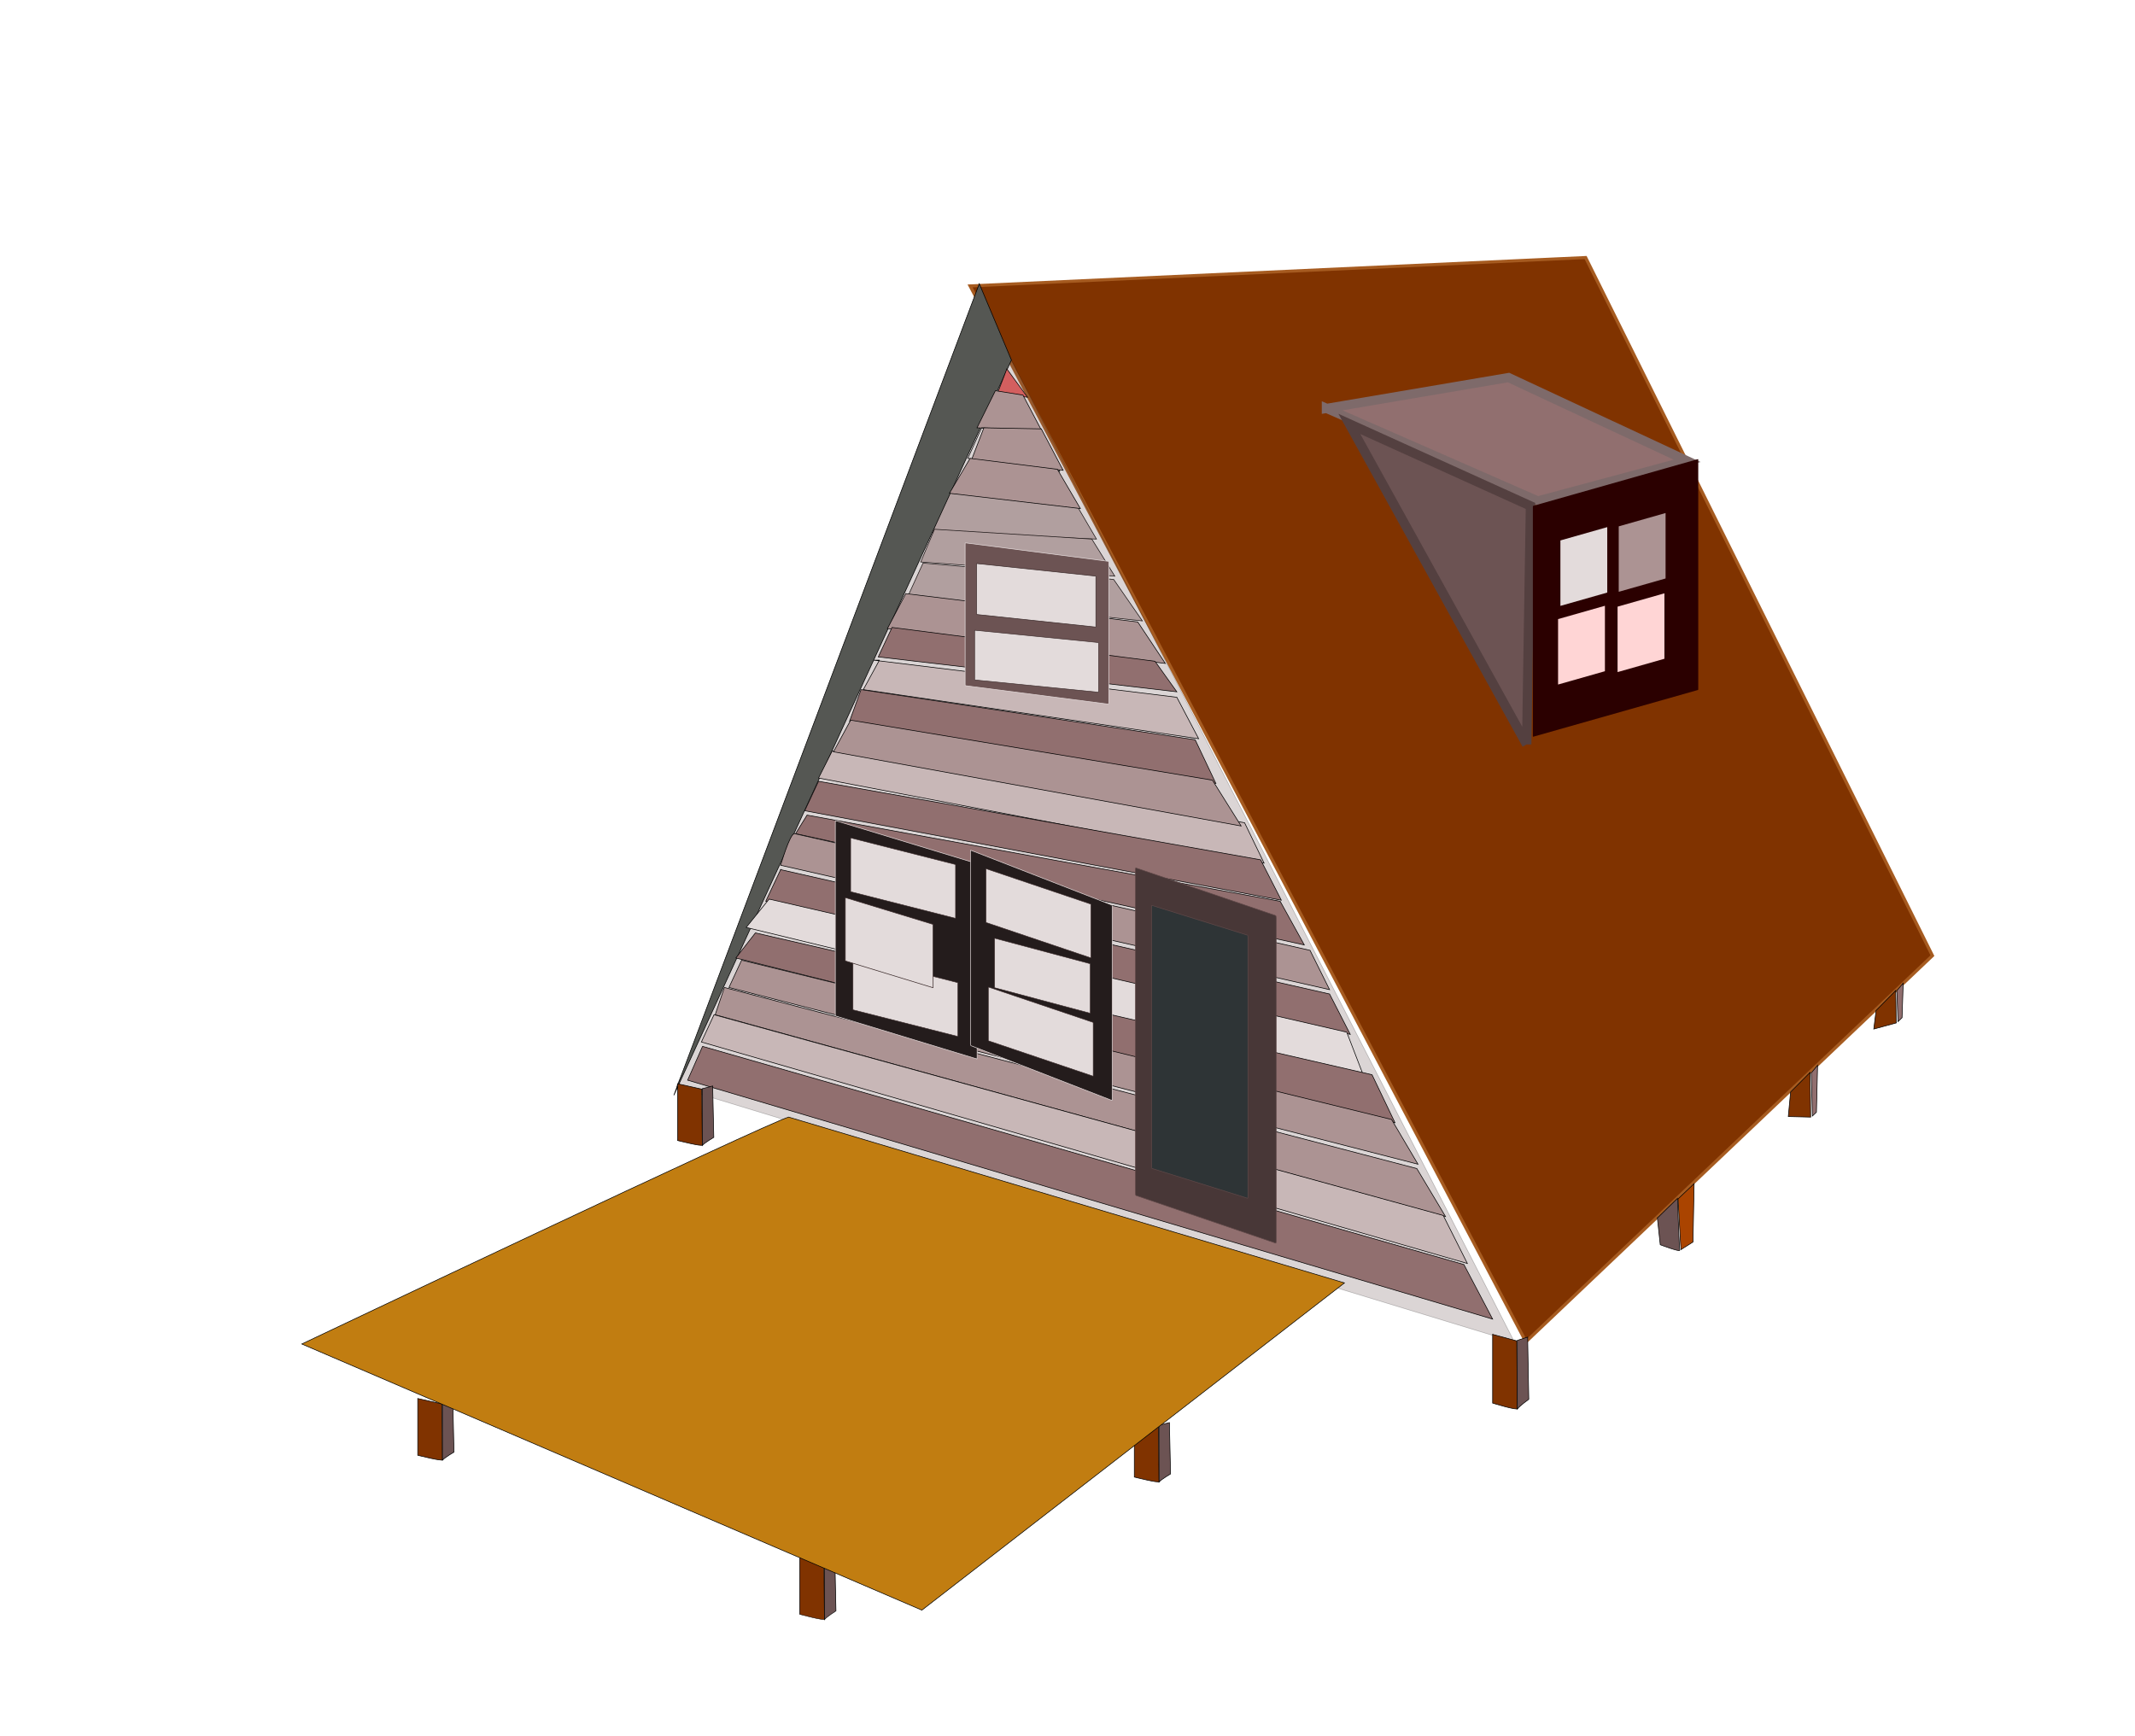 <?xml version="1.0" encoding="UTF-8" standalone="no"?>
<!-- Created with Inkscape (http://www.inkscape.org/) -->
<svg
    xmlns:inkscape="http://www.inkscape.org/namespaces/inkscape"
    xmlns:rdf="http://www.w3.org/1999/02/22-rdf-syntax-ns#"
    xmlns="http://www.w3.org/2000/svg"
    xmlns:sodipodi="http://sodipodi.sourceforge.net/DTD/sodipodi-0.dtd"
    xmlns:cc="http://creativecommons.org/ns#"
    xmlns:xlink="http://www.w3.org/1999/xlink"
    xmlns:dc="http://purl.org/dc/elements/1.1/"
    xmlns:svg="http://www.w3.org/2000/svg"
    xmlns:ns1="http://sozi.baierouge.fr"
    id="svg2937"
    sodipodi:docname="A-Frame_house.svg"
    viewBox="0 0 664 540"
    version="1.1"
    inkscape:version="0.47 r22583"
  >
  <title
      id="title2951"
    >A Frame House with Deck</title
  >
  <sodipodi:namedview
      id="base"
      bordercolor="#666666"
      inkscape:pageshadow="2"
      inkscape:window-y="-4"
      pagecolor="#ffffff"
      inkscape:window-height="712"
      inkscape:window-maximized="1"
      inkscape:zoom="0.5"
      inkscape:window-x="-4"
      showgrid="false"
      borderopacity="1.0"
      inkscape:current-layer="layer1"
      inkscape:cx="337.48612"
      inkscape:cy="197.9179"
      inkscape:window-width="1280"
      inkscape:pageopacity="0.0"
      inkscape:document-units="px"
  />
  <g
      id="layer1"
      inkscape:label="Layer 1"
      inkscape:groupmode="layer"
      transform="translate(0 -512.36)"
    >
    <g
        id="g2952"
        transform="translate(-44,392)"
      >
      <path
          id="path2961"
          style="stroke:#a65b20;fill:#803300"
          d="m518.57 559.95-172.86-345.71 191.43-9.29 107.86 228.57-126.43 126.43z"
          inkscape:export-ydpi="75.230003"
          inkscape:export-filename="D:\Webdesigner\Websites\real.hyderabadhomes.net\A-fram_with_deck.png"
          transform="matrix(1 0 0 .95 -.003 5.763)"
          inkscape:export-xdpi="75.230003"
      />
      <path
          id="path3813"
          style="stroke:#000000;stroke-width:.195;fill:#c8b7b7"
          d="m339.29 273.78-5.714 12.216 51.429 2.036-7.143-12.216-38.572-2.036z"
          inkscape:export-ydpi="75.230003"
          inkscape:export-filename="D:\Webdesigner\Websites\real.hyderabadhomes.net\A-fram_with_deck.png"
          inkscape:export-xdpi="75.230003"
      />
      <path
          id="path3817"
          style="stroke:#000000;stroke-width:.195;fill:#c8b7b7"
          d="m334.64 284.98-4.286 10.18 60.358 4.411-7.143-11.537-48.929-3.054z"
          inkscape:export-ydpi="75.230003"
          inkscape:export-filename="D:\Webdesigner\Websites\real.hyderabadhomes.net\A-fram_with_deck.png"
          inkscape:export-xdpi="75.230003"
      />
      <path
          id="path3819"
          style="stroke:#000000;stroke-width:.195;fill:#c8b7b7"
          d="m331.07 295.5-4.643 10.18 72.858 7.804-8.929-12.894-59.286-5.09z"
          inkscape:export-ydpi="75.230003"
          inkscape:export-filename="D:\Webdesigner\Websites\real.hyderabadhomes.net\A-fram_with_deck.png"
          inkscape:export-xdpi="75.230003"
      />
      <path
          id="path3889"
          style="stroke:#000000;stroke-width:.195;fill:#803300"
          d="m396.78 562.13v17.652s7.694 1.961 7.694 1.401c0-0.56-0.179-17.372-0.179-17.372l-7.515-1.681z"
          inkscape:export-ydpi="75.230003"
          inkscape:export-filename="D:\Webdesigner\Websites\real.hyderabadhomes.net\A-fram_with_deck.png"
          inkscape:export-xdpi="75.230003"
      />
      <path
          id="path3891"
          style="stroke:#000000;stroke-width:.195;fill:#6c5353"
          d="m404.47 581.33c0.716-0.841 3.579-2.522 3.579-2.522l-0.358-15.971-3.221 0.841v17.652z"
          inkscape:export-ydpi="75.230003"
          inkscape:export-filename="D:\Webdesigner\Websites\real.hyderabadhomes.net\A-fram_with_deck.png"
          inkscape:export-xdpi="75.230003"
      />
      <path
          id="path2965"
          style="opacity:.245;stroke:#000000;stroke-width:.195;fill:#6c5353"
          d="m515 537.78-260.71-79.4 103.57-227.35 157.14 306.75z"
          inkscape:export-ydpi="75.230003"
          inkscape:export-filename="D:\Webdesigner\Websites\real.hyderabadhomes.net\A-fram_with_deck.png"
          inkscape:export-xdpi="75.230003"
      />
      <path
          id="path2963"
          style="stroke:#000000;stroke-width:.2;fill:#555753"
          d="m348.57 213.52-95 265.71 105-240.71-10-25z"
          inkscape:export-ydpi="75.230003"
          inkscape:export-filename="D:\Webdesigner\Websites\real.hyderabadhomes.net\A-fram_with_deck.png"
          transform="matrix(1 0 0 .95 -.003 5.763)"
          inkscape:export-xdpi="75.230003"
      />
      <path
          id="path3831"
          style="stroke:#000000;stroke-width:.195;fill:#c8b7b7"
          d="m302.86 353.87-4.286 8.483 138.57 26.467-6.072-12.555-128.22-22.396z"
          inkscape:export-ydpi="75.230003"
          inkscape:export-filename="D:\Webdesigner\Websites\real.hyderabadhomes.net\A-fram_with_deck.png"
          inkscape:export-xdpi="75.230003"
      />
      <path
          id="path3833"
          style="stroke:#000000;stroke-width:.195;fill:#916f6f"
          d="m298.57 363.37-4.286 9.162 148.22 27.825-6.429-12.555-137.5-24.431z"
          inkscape:export-ydpi="75.230003"
          inkscape:export-filename="D:\Webdesigner\Websites\real.hyderabadhomes.net\A-fram_with_deck.png"
          inkscape:export-xdpi="75.230003"
      />
      <path
          id="path3835"
          style="stroke:#000000;stroke-width:.195;fill:#916f6f"
          d="m295 373.89-3.571 5.769 158.22 34.611-7.5-13.573-147.14-26.807z"
          inkscape:export-ydpi="75.230003"
          inkscape:export-filename="D:\Webdesigner\Websites\real.hyderabadhomes.net\A-fram_with_deck.png"
          inkscape:export-xdpi="75.230003"
      />
      <path
          id="path3837"
          style="stroke:#000000;stroke-width:.195;fill:#ac9393"
          d="m291.07 379.65c-1.429 0-4.286 9.84-4.286 9.84l170.72 38.683-6.072-12.216-160.36-36.308z"
          inkscape:export-ydpi="75.230003"
          inkscape:export-filename="D:\Webdesigner\Websites\real.hyderabadhomes.net\A-fram_with_deck.png"
          inkscape:export-xdpi="75.230003"
      />
      <path
          id="path3839"
          style="stroke:#000000;stroke-width:.195;fill:#916f6f"
          d="m286.79 390.85-4.643 9.841 181.79 41.398-6.429-12.555-170.72-38.683z"
          inkscape:export-ydpi="75.230003"
          inkscape:export-filename="D:\Webdesigner\Websites\real.hyderabadhomes.net\A-fram_with_deck.png"
          inkscape:export-xdpi="75.230003"
      />
      <path
          id="path3841"
          style="stroke:#000000;stroke-width:.195;fill:#e3dbdb"
          d="m283.21 400.01-7.143 8.822 192.14 46.488-5.357-13.912-179.64-41.398z"
          inkscape:export-ydpi="75.230003"
          inkscape:export-filename="D:\Webdesigner\Websites\real.hyderabadhomes.net\A-fram_with_deck.png"
          inkscape:export-xdpi="75.230003"
      />
      <path
          id="path3843"
          style="stroke:#000000;stroke-width:.195;fill:#916f6f"
          d="m278.93 410.53-6.072 7.804 205 51.238-7.143-14.93-191.79-44.112z"
          inkscape:export-ydpi="75.230003"
          inkscape:export-filename="D:\Webdesigner\Websites\real.hyderabadhomes.net\A-fram_with_deck.png"
          inkscape:export-xdpi="75.230003"
      />
      <path
          id="path3845"
          style="stroke:#000000;stroke-width:.195;fill:#ac9393"
          d="m274.64 419.02-3.929 8.483 214.29 54.971-8.214-13.912-202.14-49.542z"
          inkscape:export-ydpi="75.230003"
          inkscape:export-filename="D:\Webdesigner\Websites\real.hyderabadhomes.net\A-fram_with_deck.png"
          inkscape:export-xdpi="75.230003"
      />
      <path
          id="path3847"
          style="stroke:#000000;stroke-width:.195;fill:#ac9393"
          d="m269.29 427.5-2.857 8.483 227.14 62.775-8.929-14.93-215.36-56.328z"
          inkscape:export-ydpi="75.230003"
          inkscape:export-filename="D:\Webdesigner\Websites\real.hyderabadhomes.net\A-fram_with_deck.png"
          inkscape:export-xdpi="75.230003"
      />
      <path
          id="path3849"
          style="stroke:#000000;stroke-width:.195;fill:#c8b7b7"
          d="m266.07 435.98-3.929 8.483 238.22 68.883-7.5-14.93-226.79-62.436z"
          inkscape:export-ydpi="75.230003"
          inkscape:export-filename="D:\Webdesigner\Websites\real.hyderabadhomes.net\A-fram_with_deck.png"
          inkscape:export-xdpi="75.230003"
      />
      <path
          id="path3851"
          style="stroke:#000000;stroke-width:.195;fill:#916f6f"
          d="m262.5 445.82-4.643 10.519 250.36 74.312-8.929-16.966-236.79-67.865z"
          inkscape:export-ydpi="75.230003"
          inkscape:export-filename="D:\Webdesigner\Websites\real.hyderabadhomes.net\A-fram_with_deck.png"
          inkscape:export-xdpi="75.230003"
      />
      <path
          id="path3857"
          style="stroke:#000000;stroke-width:.195;fill:#803300"
          d="m508.22 535.4v21.378s7.679 2.375 7.679 1.697c0-0.679-0.179-21.038-0.179-21.038l-7.5-2.036z"
          inkscape:export-ydpi="75.230003"
          inkscape:export-filename="D:\Webdesigner\Websites\real.hyderabadhomes.net\A-fram_with_deck.png"
          inkscape:export-xdpi="75.230003"
      />
      <path
          id="path3859"
          style="stroke:#000000;stroke-width:.195;fill:#6c5353"
          d="m515.89 558.65c0.714-1.018 3.571-3.054 3.571-3.054l-0.357-19.342-3.214 1.018v21.378z"
          inkscape:export-ydpi="75.230003"
          inkscape:export-filename="D:\Webdesigner\Websites\real.hyderabadhomes.net\A-fram_with_deck.png"
          inkscape:export-xdpi="75.230003"
      />
      <path
          id="path3861"
          style="stroke:#000000;stroke-width:.2;fill:#6c5353"
          d="m559.46 519.42 0.893 8.75s6.25 2.5 6.071 1.786c-0.179-0.714-0.714-16.964-0.714-16.964l-6.25 6.429z"
          inkscape:export-ydpi="75.230003"
          inkscape:export-filename="D:\Webdesigner\Websites\real.hyderabadhomes.net\A-fram_with_deck.png"
          transform="matrix(1 0 0 .95 -.003 5.763)"
          inkscape:export-xdpi="75.230003"
      />
      <path
          id="path3863"
          style="stroke:#000000;stroke-width:.2;fill:#aa4400"
          d="m565.89 513.17 5-5-0.357 19.107-3.75 2.5-0.893-16.607z"
          inkscape:export-ydpi="75.230003"
          inkscape:export-filename="D:\Webdesigner\Websites\real.hyderabadhomes.net\A-fram_with_deck.png"
          transform="matrix(1 0 0 .95 -.003 5.763)"
          inkscape:export-xdpi="75.230003"
      />
      <path
          id="path3865"
          style="stroke:#000000;stroke-width:.2;fill:#803300"
          d="m600.89 478.17-0.714 8.036 6.964 0.179-0.179-14.643-6.071 6.429z"
          inkscape:export-ydpi="75.230003"
          sodipodi:nodetypes="ccccc"
          inkscape:export-filename="D:\Webdesigner\Websites\real.hyderabadhomes.net\A-fram_with_deck.png"
          transform="matrix(1 0 0 .95 -.003 5.763)"
          inkscape:export-xdpi="75.230003"
      />
      <path
          id="path3867"
          style="stroke:#000000;stroke-width:.2;fill:#916f6f"
          d="m607.32 471.92 1.964-2.5-0.357 15.357-1.25 1.25-0.357-14.107z"
          inkscape:export-ydpi="75.230003"
          inkscape:export-filename="D:\Webdesigner\Websites\real.hyderabadhomes.net\A-fram_with_deck.png"
          transform="matrix(1 0 0 .95 -.003 5.763)"
          inkscape:export-xdpi="75.230003"
      />
      <path
          id="path3875"
          style="stroke:#000000;stroke-width:.2;fill:#803300"
          d="m627.48 451.48-0.717 6.073 6.992-2.005-0.179-10.612-6.096 6.544z"
          inkscape:export-ydpi="75.230003"
          sodipodi:nodetypes="ccccc"
          inkscape:export-filename="D:\Webdesigner\Websites\real.hyderabadhomes.net\A-fram_with_deck.png"
          transform="matrix(1 0 0 .95 -.003 5.763)"
          inkscape:export-xdpi="75.230003"
      />
      <path
          id="path3877"
          style="stroke:#000000;stroke-width:.2;fill:#916f6f"
          d="m633.94 444.96 1.972-2.423-0.359 11.296-1.255 1.294-0.359-10.167z"
          inkscape:export-ydpi="75.230003"
          inkscape:export-filename="D:\Webdesigner\Websites\real.hyderabadhomes.net\A-fram_with_deck.png"
          transform="matrix(1 0 0 .95 -.003 5.763)"
          inkscape:export-xdpi="75.230003"
      />
      <path
          id="path3881"
          style="stroke:#000000;stroke-width:.2;fill:#803300"
          d="m292.8 631.18v27.73s7.66 3.081 7.66 2.201c0-0.88-0.178-27.29-0.178-27.29l-7.482-2.641z"
          inkscape:export-ydpi="75.230003"
          inkscape:export-filename="D:\Webdesigner\Websites\real.hyderabadhomes.net\A-fram_with_deck.png"
          transform="matrix(1.002 0 0 .681 -.646 173.76)"
          inkscape:export-xdpi="75.230003"
      />
      <path
          id="path3883"
          style="stroke:#000000;stroke-width:.2;fill:#6c5353"
          d="m300.46 661.33c0.713-1.321 3.563-3.962 3.563-3.962l-0.356-25.089-3.207 1.321v27.73z"
          inkscape:export-ydpi="75.230003"
          inkscape:export-filename="D:\Webdesigner\Websites\real.hyderabadhomes.net\A-fram_with_deck.png"
          transform="matrix(1.002 0 0 .681 -.646 173.76)"
          inkscape:export-xdpi="75.230003"
      />
      <path
          id="path3885"
          style="stroke:#000000;stroke-width:.195;fill:#803300"
          d="m173.92 555.35v17.652s7.694 1.961 7.694 1.401c0-0.56-0.179-17.372-0.179-17.372l-7.515-1.681z"
          inkscape:export-ydpi="75.230003"
          inkscape:export-filename="D:\Webdesigner\Websites\real.hyderabadhomes.net\A-fram_with_deck.png"
          inkscape:export-xdpi="75.230003"
      />
      <path
          id="path3887"
          style="stroke:#000000;stroke-width:.195;fill:#6c5353"
          d="m181.61 574.54c0.716-0.841 3.579-2.522 3.579-2.522l-0.358-15.971-3.221 0.841v17.652z"
          inkscape:export-ydpi="75.230003"
          inkscape:export-filename="D:\Webdesigner\Websites\real.hyderabadhomes.net\A-fram_with_deck.png"
          inkscape:export-xdpi="75.230003"
      />
      <rect
          id="rect3759"
          style="stroke:#e2d8d8;stroke-linecap:round;stroke-width:.199;fill:#241c1c"
          inkscape:export-ydpi="75.230003"
          rx=".131"
          transform="matrix(.957 .291 0 1 0 0)"
          ry=".4"
          width="46.086"
          inkscape:export-xdpi="75.230003"
          y="283.2"
          x="317.44"
          height="60.77"
          inkscape:export-filename="D:\Webdesigner\Websites\real.hyderabadhomes.net\A-fram_with_deck.png"
      />
      <rect
          id="rect3761"
          style="stroke:#382828;stroke-linecap:round;stroke-width:.167;fill:#e3dbdb"
          rx=".096"
          transform="matrix(.969 .246 0 1 0 0)"
          inkscape:export-ydpi="75.230003"
          inkscape:export-filename="D:\Webdesigner\Websites\real.hyderabadhomes.net\A-fram_with_deck.png"
          ry=".11"
          height="16.729"
          width="33.671"
          inkscape:export-xdpi="75.230003"
          y="339.21"
          x="319.17"
      />
      <rect
          id="rect3763"
          style="stroke:#382828;stroke-linecap:round;stroke-width:.199;fill:#e3dbdb"
          inkscape:export-ydpi="75.230003"
          rx=".081"
          transform="matrix(.956 .292 0 1 0 0)"
          ry=".13"
          width="28.571"
          inkscape:export-xdpi="75.230003"
          y="305.8"
          x="321.02"
          height="19.709"
          inkscape:export-filename="D:\Webdesigner\Websites\real.hyderabadhomes.net\A-fram_with_deck.png"
      />
      <rect
          id="rect3765"
          style="stroke:#382828;stroke-linecap:round;stroke-width:.167;fill:#e3dbdb"
          inkscape:export-ydpi="75.230003"
          rx=".096"
          transform="matrix(.969 .246 0 1 0 0)"
          ry=".11"
          width="33.671"
          inkscape:export-xdpi="75.230003"
          y="302.65"
          x="318.43"
          height="16.729"
          inkscape:export-filename="D:\Webdesigner\Websites\real.hyderabadhomes.net\A-fram_with_deck.png"
      />
      <rect
          id="rect3767"
          style="stroke:#e2d8d8;stroke-linecap:round;stroke-width:.202;fill:#241c1c"
          rx=".134"
          transform="matrix(.932 .362 0 1 0 0)"
          inkscape:export-ydpi="75.230003"
          inkscape:export-filename="D:\Webdesigner\Websites\real.hyderabadhomes.net\A-fram_with_deck.png"
          ry=".4"
          height="60.77"
          width="47.303"
          inkscape:export-xdpi="75.230003"
          y="250.46"
          x="371.04"
      />
      <rect
          id="rect3769"
          style="stroke:#382828;stroke-linecap:round;stroke-width:.169;fill:#e3dbdb"
          inkscape:export-ydpi="75.230003"
          rx=".098"
          transform="matrix(.947 .32 0 1 0 0)"
          ry=".11"
          width="34.451"
          inkscape:export-xdpi="75.230003"
          y="308.62"
          x="371.04"
          height="16.729"
          inkscape:export-filename="D:\Webdesigner\Websites\real.hyderabadhomes.net\A-fram_with_deck.png"
      />
      <rect
          id="rect3771"
          style="stroke:#382828;stroke-linecap:round;stroke-width:.156;fill:#e3dbdb"
          rx=".087"
          transform="matrix(.966 .258 0 1 0 0)"
          inkscape:export-ydpi="75.230003"
          inkscape:export-filename="D:\Webdesigner\Websites\real.hyderabadhomes.net\A-fram_with_deck.png"
          ry=".101"
          height="15.388"
          width="30.786"
          inkscape:export-xdpi="75.230003"
          y="317.82"
          x="365.76"
      />
      <rect
          id="rect3773"
          style="stroke:#382828;stroke-linecap:round;stroke-width:.169;fill:#e3dbdb"
          rx=".098"
          transform="matrix(.947 .32 0 1 0 0)"
          inkscape:export-ydpi="75.230003"
          inkscape:export-filename="D:\Webdesigner\Websites\real.hyderabadhomes.net\A-fram_with_deck.png"
          ry=".11"
          height="16.729"
          width="34.451"
          inkscape:export-xdpi="75.230003"
          y="272.07"
          x="370.28"
      />
      <rect
          id="rect3749"
          style="stroke:#5e4747;stroke-linecap:round;stroke-width:.2;fill:#483737"
          rx=".131"
          transform="matrix(.947 .323 0 1 0 0)"
          inkscape:export-ydpi="75.230003"
          inkscape:export-filename="D:\Webdesigner\Websites\real.hyderabadhomes.net\A-fram_with_deck.png"
          ry=".67"
          height="101.87"
          width="46.196"
          inkscape:export-xdpi="75.230003"
          y="254.82"
          x="419.37"
      />
      <rect
          id="rect3757"
          style="stroke:#5e4747;stroke-linecap:round;stroke-width:.205;fill:#2e3436"
          rx=".09"
          transform="matrix(.95 .296 0 .95 -.003 5.763)"
          inkscape:export-ydpi="75.230003"
          inkscape:export-filename="D:\Webdesigner\Websites\real.hyderabadhomes.net\A-fram_with_deck.png"
          ry=".567"
          height="86.12"
          width="31.585"
          inkscape:export-xdpi="75.230003"
          y="285.13"
          x="423.29"
      />
      <path
          id="path3805"
          style="stroke:#000000;stroke-width:.195;fill:#d35f5f"
          d="m357.14 235.1-2.857 7.465 9.286 1.357-6.429-8.822z"
          inkscape:export-ydpi="75.230003"
          inkscape:export-filename="D:\Webdesigner\Websites\real.hyderabadhomes.net\A-fram_with_deck.png"
          inkscape:export-xdpi="75.230003"
      />
      <path
          id="path3807"
          style="stroke:#000000;stroke-width:.195;fill:#ac9393"
          d="m353.57 241.89-5.714 11.537 20 0.679-5.714-10.858-8.572-1.357z"
          inkscape:export-ydpi="75.230003"
          inkscape:export-filename="D:\Webdesigner\Websites\real.hyderabadhomes.net\A-fram_with_deck.png"
          inkscape:export-xdpi="75.230003"
      />
      <path
          id="path3809"
          style="stroke:#000000;stroke-width:.195;fill:none"
          d="m349.29 253.42-4.286 9.501 28.572 4.072-5.714-12.894-18.572-0.679z"
          inkscape:export-ydpi="75.230003"
          inkscape:export-filename="D:\Webdesigner\Websites\real.hyderabadhomes.net\A-fram_with_deck.png"
          inkscape:export-xdpi="75.230003"
      />
      <path
          id="path3815"
          style="stroke:#000000;stroke-width:.195;fill:#ac9393"
          d="m350 253.42-3.929 10.18 28.572 3.054-6.786-12.894-17.857-0.339z"
          inkscape:export-ydpi="75.230003"
          inkscape:export-filename="D:\Webdesigner\Websites\real.hyderabadhomes.net\A-fram_with_deck.png"
          inkscape:export-xdpi="75.230003"
      />
      <path
          id="path3821"
          style="stroke:#000000;stroke-width:.195;fill:#ac9393"
          d="m325.71 305-5.714 10.858 86.429 10.858-8.572-12.894-72.143-8.822z"
          inkscape:export-ydpi="75.230003"
          inkscape:export-filename="D:\Webdesigner\Websites\real.hyderabadhomes.net\A-fram_with_deck.png"
          inkscape:export-xdpi="75.230003"
      />
      <path
          id="path3823"
          style="stroke:#000000;stroke-width:.195;fill:#916f6f"
          d="m321.43 315.52-4.286 9.162 92.858 10.858-6.786-9.501-81.786-10.519z"
          inkscape:export-ydpi="75.230003"
          inkscape:export-filename="D:\Webdesigner\Websites\real.hyderabadhomes.net\A-fram_with_deck.png"
          inkscape:export-xdpi="75.230003"
      />
      <path
          id="path3825"
          style="stroke:#000000;stroke-width:.195;fill:#c8b7b7"
          d="m317.5 325.7-5 9.162 104.29 15.27-6.786-12.894-94.287-11.537h1.786z"
          inkscape:export-ydpi="75.230003"
          inkscape:export-filename="D:\Webdesigner\Websites\real.hyderabadhomes.net\A-fram_with_deck.png"
          inkscape:export-xdpi="75.230003"
      />
      <path
          id="path3827"
          style="stroke:#000000;stroke-width:.195;fill:#916f6f"
          d="m311.79 334.86-3.571 9.841 113.93 19.342-6.429-13.573-103.93-15.609z"
          inkscape:export-ydpi="75.230003"
          inkscape:export-filename="D:\Webdesigner\Websites\real.hyderabadhomes.net\A-fram_with_deck.png"
          inkscape:export-xdpi="75.230003"
      />
      <path
          id="path3829"
          style="stroke:#000000;stroke-width:.195;fill:#ac9393"
          d="m308.57 344.36-5.357 9.841 126.79 23.074-8.929-14.252-112.5-18.663z"
          inkscape:export-ydpi="75.230003"
          inkscape:export-filename="D:\Webdesigner\Websites\real.hyderabadhomes.net\A-fram_with_deck.png"
          inkscape:export-xdpi="75.230003"
      />
      <rect
          id="rect3751"
          style="stroke:#e2d8d8;stroke-linecap:round;stroke-width:.196;fill:#6c5353"
          inkscape:export-ydpi="75.230003"
          rx=".128"
          transform="matrix(.992 .128 0 1 0 0)"
          ry=".292"
          width="45.042"
          inkscape:export-xdpi="75.230003"
          y="244.79"
          x="346.93"
          height="44.427"
          inkscape:export-filename="D:\Webdesigner\Websites\real.hyderabadhomes.net\A-fram_with_deck.png"
      />
      <rect
          id="rect3753"
          style="stroke:#382828;stroke-linecap:round;stroke-width:.168;fill:#e3dbdb"
          rx=".11"
          transform="matrix(.995 .099 0 1 0 0)"
          inkscape:export-ydpi="75.230003"
          inkscape:export-filename="D:\Webdesigner\Websites\real.hyderabadhomes.net\A-fram_with_deck.png"
          ry=".102"
          height="15.454"
          width="38.754"
          inkscape:export-xdpi="75.230003"
          y="281.85"
          x="348.86"
      />
      <rect
          id="rect3755"
          style="stroke:#382828;stroke-linecap:round;stroke-width:.187;fill:#e3dbdb"
          inkscape:export-ydpi="75.230003"
          rx=".106"
          transform="matrix(.994 .105 0 1 0 0)"
          ry=".104"
          width="37.351"
          inkscape:export-xdpi="75.230003"
          y="258.9"
          x="349.8"
          height="15.852"
          inkscape:export-filename="D:\Webdesigner\Websites\real.hyderabadhomes.net\A-fram_with_deck.png"
      />
      <path
          id="path3811"
          style="stroke:#000000;stroke-width:.195;fill:#ac9393"
          d="m345.71 262.93-6.429 10.858 40.715 4.751-7.143-12.216-27.143-3.393z"
          inkscape:export-ydpi="75.230003"
          inkscape:export-filename="D:\Webdesigner\Websites\real.hyderabadhomes.net\A-fram_with_deck.png"
          inkscape:export-xdpi="75.230003"
      />
      <path
          id="path3893"
          style="stroke:#000000;stroke-width:.195;fill:#803300"
          d="m254.73 457.45v17.652s7.694 1.961 7.694 1.401c0-0.56-0.179-17.372-0.179-17.372l-7.515-1.681z"
          inkscape:export-ydpi="75.230003"
          inkscape:export-filename="D:\Webdesigner\Websites\real.hyderabadhomes.net\A-fram_with_deck.png"
          inkscape:export-xdpi="75.230003"
      />
      <path
          id="path3895"
          style="stroke:#000000;stroke-width:.195;fill:#6c5353"
          d="m262.42 476.64c0.716-0.841 3.579-2.522 3.579-2.522l-0.358-15.971-3.221 0.841v17.652z"
          inkscape:export-ydpi="75.230003"
          inkscape:export-filename="D:\Webdesigner\Websites\real.hyderabadhomes.net\A-fram_with_deck.png"
          inkscape:export-xdpi="75.230003"
      />
      <path
          id="path3970"
          style="stroke:#7e6a6a;stroke-width:3;fill:#916f6f"
          d="m456.59 254.34 65.66 30.305 46.467-13.132-55.558-27.274-56.569 10.102z"
          inkscape:export-ydpi="75.230003"
          inkscape:export-filename="D:\Webdesigner\Websites\real.hyderabadhomes.net\A-fram_with_deck.png"
          transform="matrix(1 0 0 .95 -.003 5.763)"
          inkscape:export-xdpi="75.230003"
      />
      <path
          id="path3972"
          style="stroke:#544040;stroke-width:2.924;fill:#6c5353"
          d="m518.81 351.91-55.151-99.699 56.334 25.516-1.183 74.183z"
          inkscape:export-ydpi="75.230003"
          sodipodi:nodetypes="cccc"
          inkscape:export-filename="D:\Webdesigner\Websites\real.hyderabadhomes.net\A-fram_with_deck.png"
          inkscape:export-xdpi="75.230003"
      />
      <path
          id="path3974"
          style="stroke-width:0;fill:none"
          d="m503.06 273.33-4.041 46.068 17.173 32.632 4.459-73.339-17.591-5.361z"
          inkscape:export-ydpi="75.230003"
          sodipodi:nodetypes="ccccc"
          inkscape:export-filename="D:\Webdesigner\Websites\real.hyderabadhomes.net\A-fram_with_deck.png"
          inkscape:export-xdpi="75.230003"
      />
      <path
          id="path3976"
          style="stroke-width:0;fill:none"
          d="m487.91 263.73-3.03 31.672 12.122 18.235 4.041-41.27-13.132-8.638z"
          inkscape:export-ydpi="75.230003"
          inkscape:export-filename="D:\Webdesigner\Websites\real.hyderabadhomes.net\A-fram_with_deck.png"
          inkscape:export-xdpi="75.230003"
      />
      <path
          id="path3978"
          style="stroke-width:0;fill:none"
          d="m461.64 251.26 21.213 40.31 2.02-25.914-23.234-14.396z"
          inkscape:export-ydpi="75.230003"
          inkscape:export-filename="D:\Webdesigner\Websites\real.hyderabadhomes.net\A-fram_with_deck.png"
          inkscape:export-xdpi="75.230003"
      />
      <rect
          id="rect3990"
          style="stroke-width:0;fill:#2b0000"
          inkscape:export-ydpi="75.230003"
          rx=".11"
          transform="matrix(.962 -.273 0 1 0 0)"
          ry=".201"
          width="53.469"
          inkscape:export-xdpi="75.230003"
          y="425.51"
          x="541.3"
          height="71.807"
          inkscape:export-filename="D:\Webdesigner\Websites\real.hyderabadhomes.net\A-fram_with_deck.png"
      />
      <rect
          id="rect4243"
          style="stroke-width:0;fill:#e3dbdb"
          rx=".09"
          transform="matrix(.334 -.095 0 .435 277 132.17)"
          inkscape:export-ydpi="75.230003"
          inkscape:export-filename="D:\Webdesigner\Websites\real.hyderabadhomes.net\A-fram_with_deck.png"
          ry=".131"
          height="46.796"
          width="43.621"
          inkscape:export-xdpi="75.230003"
          y="524.25"
          x="755.38"
      />
      <rect
          id="rect4245"
          style="stroke-width:0;fill:#ac9393"
          inkscape:export-ydpi="75.230003"
          rx=".09"
          transform="matrix(.334 -.095 0 .435 277 132.17)"
          ry=".131"
          width="43.621"
          inkscape:export-xdpi="75.230003"
          y="526.04"
          x="809.69"
          height="46.796"
          inkscape:export-filename="D:\Webdesigner\Websites\real.hyderabadhomes.net\A-fram_with_deck.png"
      />
      <rect
          id="rect4247"
          style="stroke-width:0;fill:#ffd5d5"
          rx=".09"
          transform="matrix(.334 -.095 0 .435 277 132.17)"
          inkscape:export-ydpi="75.230003"
          inkscape:export-filename="D:\Webdesigner\Websites\real.hyderabadhomes.net\A-fram_with_deck.png"
          ry=".131"
          height="46.796"
          width="43.621"
          inkscape:export-xdpi="75.230003"
          y="583.22"
          x="808.61"
      />
      <rect
          id="rect4249"
          style="stroke-width:0;fill:#ffd5d5"
          inkscape:export-ydpi="75.230003"
          rx=".09"
          transform="matrix(.334 -.095 0 .435 277 132.17)"
          ry=".131"
          width="43.621"
          inkscape:export-xdpi="75.230003"
          y="580.02"
          x="753.21"
          height="46.796"
          inkscape:export-filename="D:\Webdesigner\Websites\real.hyderabadhomes.net\A-fram_with_deck.png"
      />
      <path
          id="path3879"
          style="stroke:#000000;stroke-width:.2;fill:#c17d11"
          d="m289.29 486.38c-5.714 1.429-151.43 74.286-151.43 74.286l192.85 87.14 131.43-107.14-172.85-54.29z"
          inkscape:export-ydpi="75.230003"
          inkscape:export-filename="D:\Webdesigner\Websites\real.hyderabadhomes.net\A-fram_with_deck.png"
          transform="matrix(1 0 0 .95 -.003 5.763)"
          inkscape:export-xdpi="75.230003"
      />
    </g
    >
  </g
  >
</svg
>
